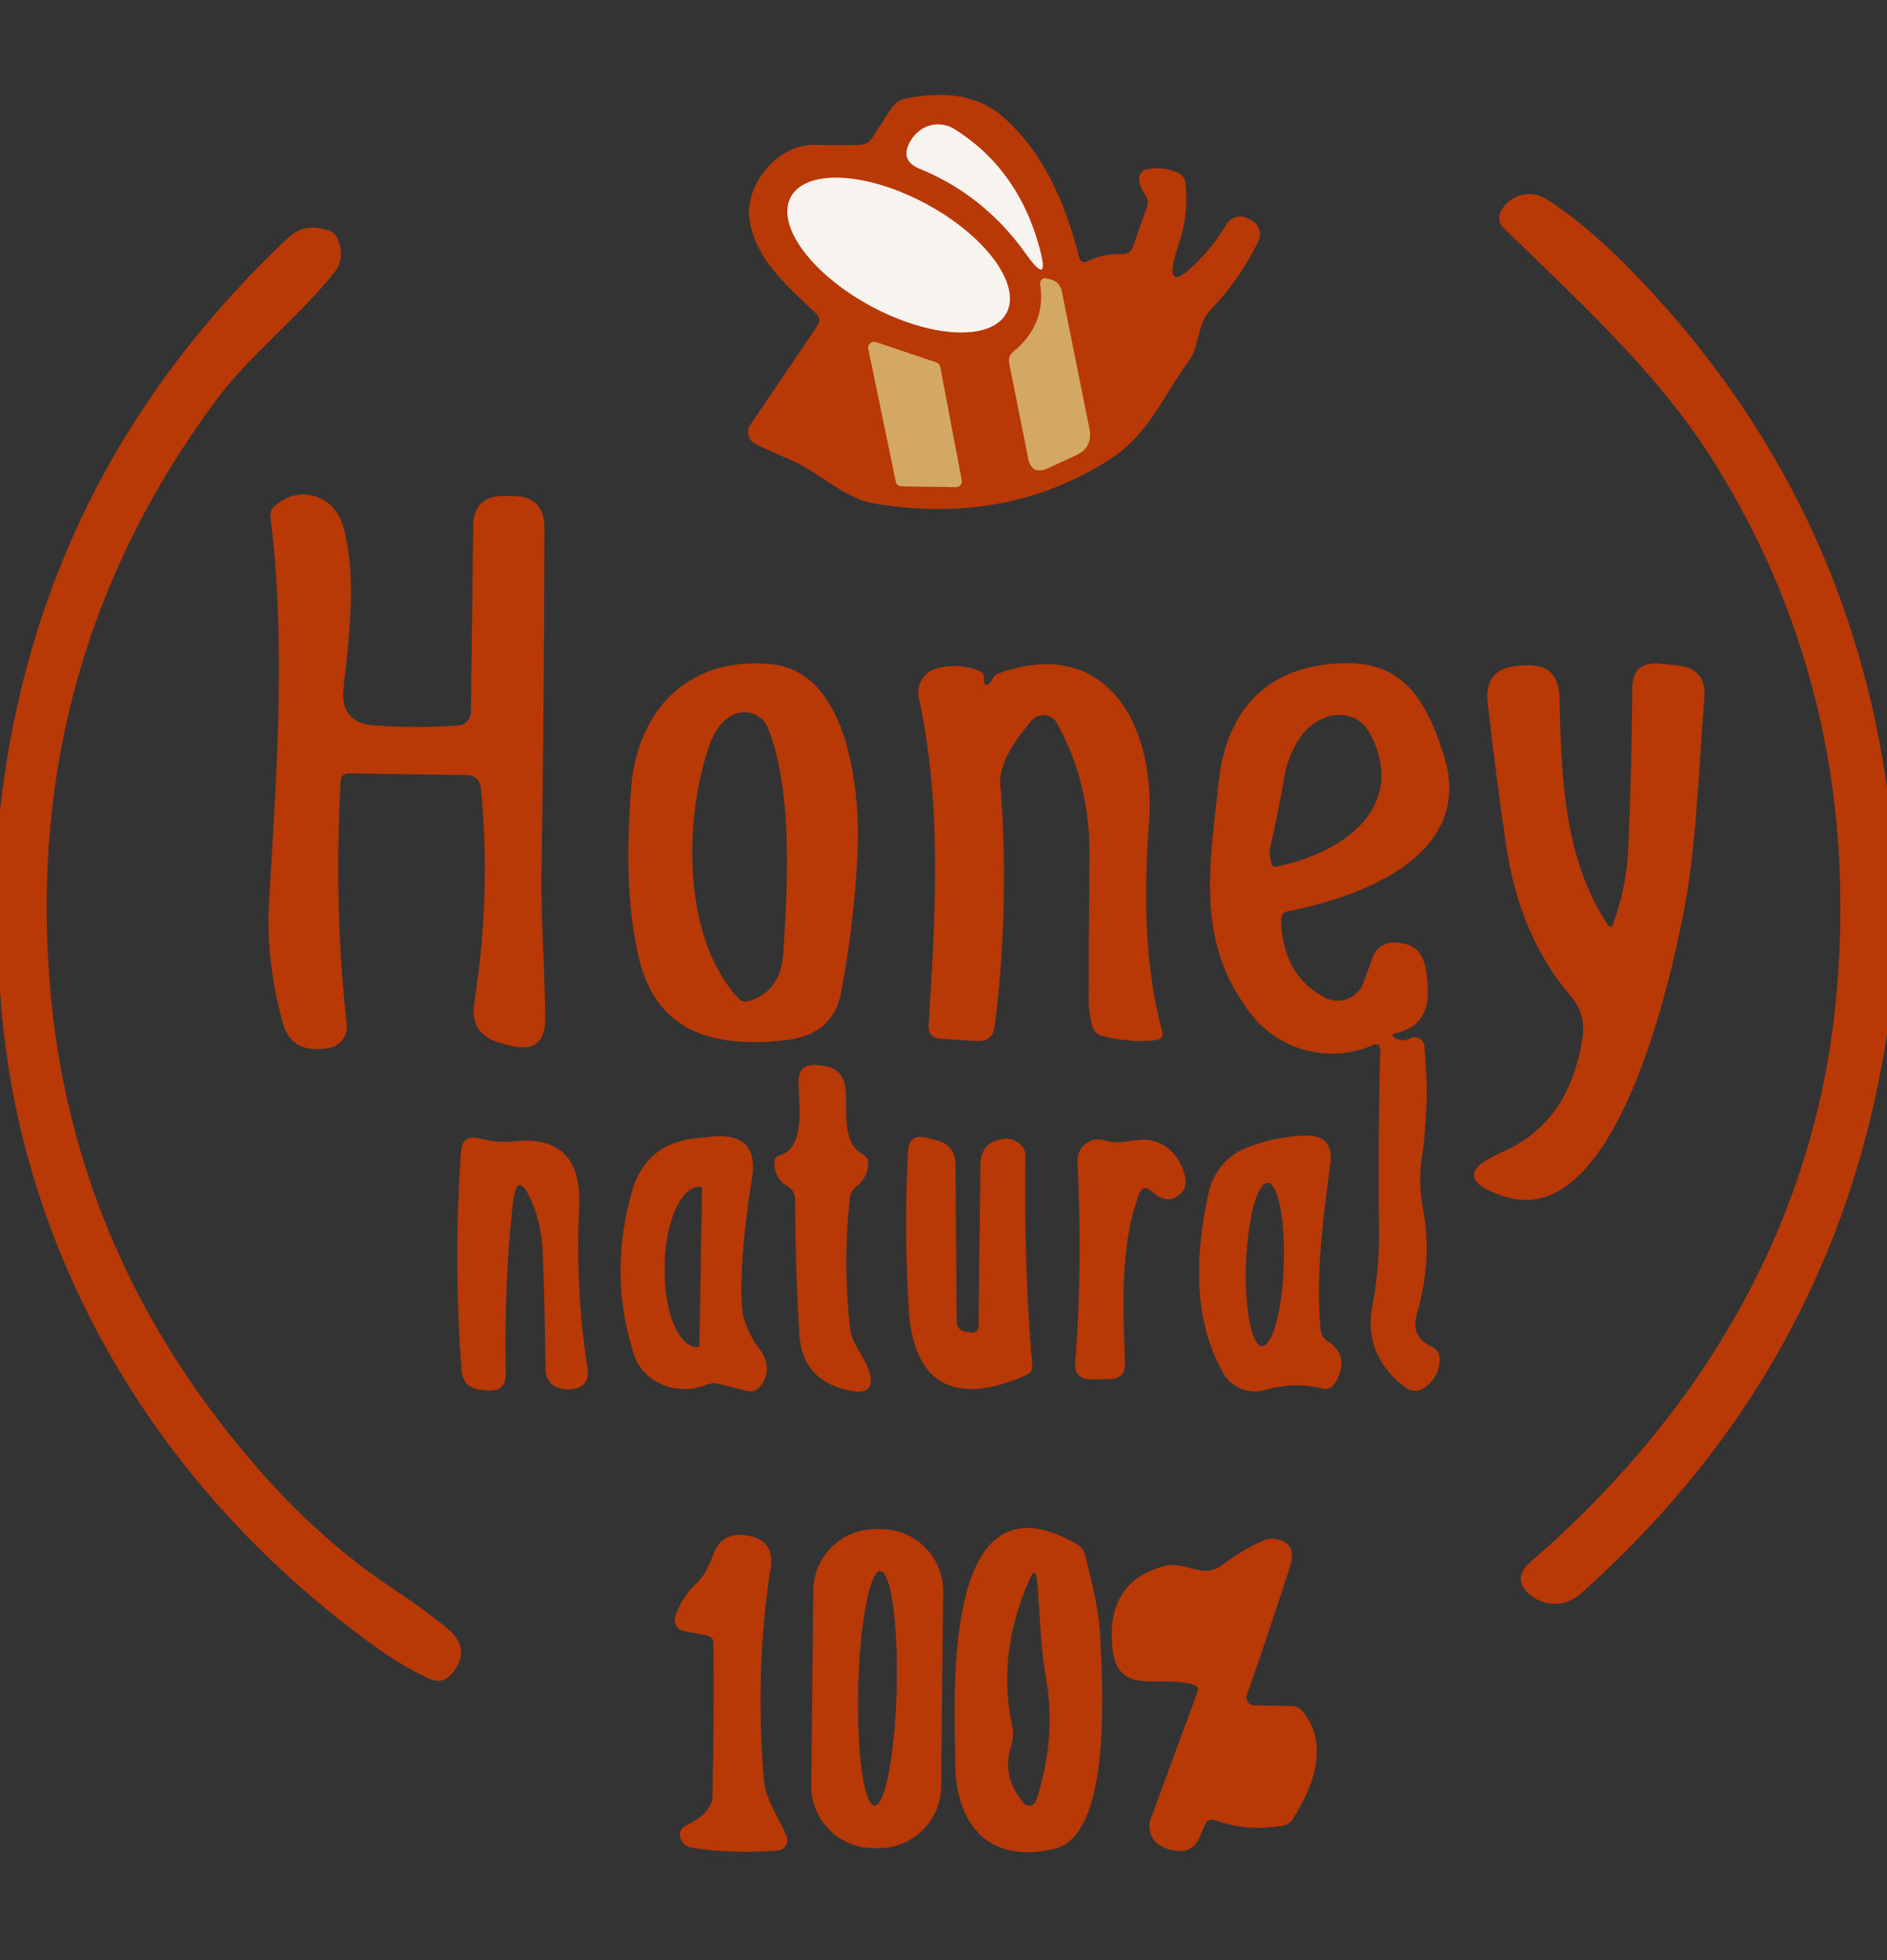 <svg xmlns="http://www.w3.org/2000/svg" viewBox="0.00 0.00 156.00 162.00"><rect x="0.00" y="0.00" width="156.00" height="162.00" fill="#333333" stroke="none"/><g stroke-width="2.00" fill="none" stroke-linecap="butt"><path stroke="#d8967b" d="  M 76.04 13.95  Q 81.35 16.12 84.81 20.97  Q 86.85 23.82 85.92 20.44  Q 84.15 13.96 78.90 10.67  A 2.54 2.53 -49.7 0 0 75.88 10.92  Q 75.51 11.24 75.27 11.66  Q 74.34 13.25 76.04 13.95"></path><path stroke="#d8967b" d="  M 83.2 25.878  A 10.12 4.80 28.3 0 0 76.566 16.854  A 10.12 4.80 28.3 0 0 65.38 16.282  A 10.12 4.80 28.3 0 0 72.014 25.306  A 10.12 4.80 28.3 0 0 83.2 25.878"></path><path stroke="#c57034" d="  M 90.06 35.44  L 87.78 24.10  Q 87.61 23.26 86.77 23.07  L 86.50 23.01  A 0.43 0.42 -88.1 0 0 85.99 23.49  Q 86.51 26.80 83.78 29.07  Q 83.32 29.45 83.44 30.04  L 85.00 37.87  Q 85.29 39.31 86.62 38.70  L 88.94 37.63  Q 90.36 36.98 90.06 35.44"></path><path stroke="#c57034" d="  M 77.73 30.33  A 0.49 0.49 0.0 0 0 77.41 29.96  L 72.43 28.28  A 0.49 0.49 0.0 0 0 71.79 28.85  L 74.06 39.80  A 0.49 0.49 0.0 0 0 74.53 40.19  L 79.01 40.26  A 0.49 0.49 0.0 0 0 79.50 39.68  L 77.73 30.33"></path></g><path fill="#b83806" d="  M 89.96 21.57  Q 91.27 20.95 92.75 21.00  Q 93.43 21.03 93.66 20.39  L 94.81 17.12  Q 95.00 16.57 94.66 16.10  Q 94.27 15.56 94.18 14.90  A 0.82 0.82 0.0 0 1 94.85 13.98  Q 96.31 13.74 97.44 14.31  Q 97.95 14.56 98.01 15.13  Q 98.28 17.73 97.46 20.14  Q 95.82 25.00 99.34 21.27  Q 100.49 20.04 101.39 18.54  A 1.35 1.35 0.0 0 1 103.21 18.07  L 103.49 18.23  A 1.31 1.31 0.0 0 1 104.02 19.96  Q 102.47 23.11 100.14 25.54  C 98.90 26.83 99.22 28.58 98.25 29.89  C 96.11 32.79 94.99 35.89 91.73 37.98  Q 83.25 43.41 72.35 41.63  C 69.77 41.21 67.78 39.04 65.30 37.98  Q 63.88 37.38 62.47 36.71  A 1.10 1.09 29.8 0 1 62.03 35.11  L 67.55 26.96  Q 67.94 26.38 67.44 25.90  C 65.18 23.71 62.49 21.51 61.97 18.20  C 61.52 15.29 64.28 11.84 67.48 11.97  Q 69.29 12.04 71.15 11.96  Q 71.74 11.93 72.07 11.43  L 73.70 8.94  A 1.87 1.85 -78.7 0 1 74.89 8.14  Q 79.98 7.13 82.84 9.59  Q 87.26 13.39 89.19 21.21  Q 89.35 21.85 89.96 21.57  Z  M 76.04 13.95  Q 81.35 16.12 84.81 20.97  Q 86.85 23.82 85.92 20.44  Q 84.15 13.96 78.90 10.67  A 2.54 2.53 -49.7 0 0 75.88 10.92  Q 75.51 11.24 75.27 11.66  Q 74.34 13.25 76.04 13.95  Z  M 83.2 25.878  A 10.12 4.80 28.3 0 0 76.566 16.854  A 10.12 4.80 28.3 0 0 65.38 16.282  A 10.12 4.80 28.3 0 0 72.014 25.306  A 10.12 4.80 28.3 0 0 83.2 25.878  Z  M 90.06 35.44  L 87.78 24.10  Q 87.61 23.26 86.77 23.07  L 86.50 23.01  A 0.43 0.42 -88.1 0 0 85.99 23.49  Q 86.51 26.80 83.78 29.07  Q 83.32 29.45 83.44 30.04  L 85.00 37.87  Q 85.29 39.31 86.62 38.70  L 88.94 37.63  Q 90.36 36.98 90.06 35.44  Z  M 77.73 30.33  A 0.49 0.49 0.0 0 0 77.41 29.96  L 72.43 28.28  A 0.49 0.49 0.0 0 0 71.79 28.85  L 74.06 39.80  A 0.49 0.49 0.0 0 0 74.53 40.19  L 79.01 40.26  A 0.49 0.49 0.0 0 0 79.50 39.68  L 77.73 30.33  Z"></path><path fill="#f7f3ef" d="  M 76.04 13.95  Q 74.34 13.25 75.27 11.66  Q 75.51 11.24 75.88 10.92  A 2.54 2.53 -49.7 0 1 78.90 10.67  Q 84.15 13.96 85.92 20.44  Q 86.85 23.82 84.81 20.97  Q 81.35 16.12 76.04 13.95  Z"></path><ellipse fill="#f7f3ef" cx="0.00" cy="0.00" transform="translate(74.29,21.08) rotate(28.3)" rx="10.12" ry="4.80"></ellipse><path fill="#b83806" d="  M 156.00 65.12  L 156.00 85.50  Q 151.79 112.92 130.64 131.75  A 3.17 3.16 -49.4 0 1 126.82 132.05  Q 126.71 131.98 126.61 131.90  Q 124.86 130.52 126.55 129.07  C 140.68 116.85 150.06 101.05 151.79 82.52  Q 154.08 57.98 141.66 38.13  C 137.12 30.89 130.66 25.03 124.29 18.83  A 1.16 1.15 -53.3 0 1 124.09 17.43  C 124.86 16.06 126.57 15.61 127.94 16.51  Q 131.21 18.64 134.75 22.25  Q 152.53 40.43 156.00 65.12  Z"></path><path fill="#b83806" d="  M 0.00 81.89  L 0.00 67.01  Q 3.06 39.20 23.81 19.66  Q 25.25 18.31 27.32 19.11  Q 27.69 19.26 27.86 19.63  Q 28.61 21.30 27.63 22.53  C 24.65 26.27 20.67 29.27 17.76 33.21  Q 1.95 54.64 4.12 81.35  Q 5.95 103.90 21.55 121.63  Q 26.68 127.47 32.73 131.47  Q 35.05 133.00 36.94 134.55  Q 39.02 136.26 37.43 138.25  Q 36.61 139.28 35.41 138.71  Q 33.13 137.62 31.01 136.09  C 13.15 123.22 1.44 103.91 0.00 81.89  Z"></path><path fill="#d2a862" d="  M 87.78 24.10  L 90.06 35.44  Q 90.36 36.98 88.94 37.63  L 86.62 38.70  Q 85.29 39.31 85.00 37.87  L 83.44 30.04  Q 83.32 29.45 83.78 29.07  Q 86.51 26.80 85.99 23.49  A 0.43 0.42 -88.1 0 1 86.50 23.01  L 86.77 23.07  Q 87.61 23.26 87.78 24.10  Z"></path><path fill="#d2a862" d="  M 77.73 30.33  L 79.50 39.68  A 0.49 0.49 0.0 0 1 79.01 40.26  L 74.53 40.19  A 0.49 0.49 0.0 0 1 74.06 39.80  L 71.79 28.85  A 0.49 0.49 0.0 0 1 72.43 28.28  L 77.41 29.96  A 0.49 0.49 0.0 0 1 77.73 30.33  Z"></path><path fill="#b83806" d="  M 28.16 64.60  Q 27.60 75.30 28.67 84.64  A 1.80 1.79 -8.1 0 1 27.18 86.62  Q 26.88 86.67 26.58 86.69  Q 23.99 86.92 23.33 84.40  Q 21.98 79.22 22.23 74.74  C 22.85 64.06 23.67 53.37 22.36 42.76  Q 22.30 42.21 22.70 41.84  C 24.73 39.98 27.62 40.93 28.36 43.47  C 29.54 47.53 28.85 52.71 28.40 56.90  Q 28.09 59.76 31.00 59.96  Q 34.44 60.19 37.87 59.96  A 1.14 1.13 -1.6 0 0 38.93 58.84  L 39.12 43.52  Q 39.15 40.95 41.72 40.99  L 42.44 41.00  Q 45.02 41.04 45.01 43.63  Q 44.98 58.56 44.77 71.80  C 44.70 75.87 45.05 80.01 45.07 84.16  Q 45.09 87.17 42.18 86.41  L 41.41 86.21  Q 38.79 85.53 39.21 82.86  Q 40.62 73.86 39.74 65.04  A 1.09 1.09 0.0 0 0 38.67 64.06  L 28.87 63.92  Q 28.19 63.91 28.16 64.60  Z"></path><path fill="#b83806" d="  M 52.17 65.19  C 52.68 58.65 56.93 54.24 63.74 54.89  C 70.37 55.52 71.17 66.03 70.88 70.85  Q 70.54 76.84 69.52 82.08  Q 68.85 85.53 64.94 85.97  C 59.54 86.58 54.51 85.63 52.91 79.53  Q 51.48 74.06 52.17 65.19  Z  M 58.64 61.61  C 56.56 67.61 56.35 77.46 61.04 82.50  Q 61.38 82.88 61.87 82.74  Q 64.54 81.98 64.75 78.81  C 65.18 72.32 65.44 65.21 63.51 60.21  A 2.11 2.11 0.0 0 0 60.61 59.08  Q 59.29 59.73 58.64 61.61  Z"></path><path fill="#b83806" d="  M 81.35 56.16  Q 81.33 56.94 81.87 56.39  Q 81.99 56.27 82.05 56.11  Q 82.19 55.79 82.51 55.67  C 91.70 52.35 95.56 60.30 94.99 67.97  C 94.57 73.75 94.57 79.68 96.10 85.30  A 0.52 0.52 0.0 0 1 95.66 85.95  Q 93.52 86.23 91.11 85.62  Q 90.48 85.46 90.31 84.83  Q 90.00 83.66 90.00 82.47  Q 90.02 76.48 90.07 70.65  Q 90.11 64.74 87.38 59.77  A 1.29 1.29 0.0 0 0 85.26 59.58  C 84.09 61.01 82.55 62.94 82.70 64.90  Q 83.48 75.06 82.23 84.82  Q 82.06 86.13 80.74 86.04  L 77.78 85.86  Q 76.71 85.79 76.77 84.72  C 77.35 75.49 77.87 66.37 75.96 57.71  A 2.10 2.09 75.8 0 1 77.42 55.25  Q 79.17 54.74 80.99 55.46  Q 81.25 55.56 81.32 55.83  Q 81.36 55.99 81.35 56.16  Z"></path><path fill="#b83806" d="  M 113.41 86.39  C 110.12 87.88 105.94 86.90 103.60 84.02  C 98.79 78.08 99.99 71.72 100.74 64.72  C 101.40 58.48 104.95 54.85 111.39 54.81  C 116.26 54.78 118.03 58.31 119.33 62.32  C 122.07 70.74 112.40 74.16 106.45 75.32  A 0.67 0.66 -5.9 0 0 105.92 75.97  Q 105.98 80.55 109.51 82.44  A 2.27 2.27 0.0 0 0 112.72 81.21  L 113.49 79.08  A 1.80 1.77 9.7 0 1 115.18 77.90  C 117.65 77.90 117.88 79.52 118.03 81.41  Q 118.28 84.68 115.53 85.35  Q 114.75 85.54 115.48 85.87  Q 116.03 86.11 116.59 85.81  A 0.80 0.80 0.0 0 1 117.75 86.44  Q 118.21 91.03 117.55 95.64  Q 117.24 97.73 117.64 99.91  Q 118.43 104.16 117.14 108.57  Q 116.58 110.48 118.39 111.32  A 1.09 1.09 0.0 0 1 119.02 112.29  Q 119.04 113.62 117.98 114.53  Q 117.04 115.33 116.07 114.58  C 113.96 112.96 112.91 110.66 113.45 107.98  Q 114.03 105.05 114.00 101.75  Q 113.91 94.20 114.10 86.85  Q 114.12 86.07 113.41 86.39  Z  M 105.44 71.64  C 110.64 70.62 116.36 67.02 113.38 60.85  C 112.08 58.18 108.90 58.79 107.44 61.02  Q 106.49 62.48 106.22 64.00  Q 105.70 67.02 105.04 69.89  Q 104.85 70.69 105.16 71.49  A 0.25 0.25 0.0 0 0 105.44 71.64  Z"></path><path fill="#b83806" d="  M 133.40 76.26  Q 134.47 73.21 134.60 70.31  Q 134.89 63.81 134.94 56.92  Q 134.96 54.60 137.27 54.85  L 138.70 55.00  Q 141.09 55.26 140.90 57.66  C 140.43 63.67 140.24 70.12 139.16 75.57  C 138.07 81.08 133.53 101.92 124.33 98.88  Q 119.45 97.27 124.16 95.23  Q 129.26 93.01 130.61 86.97  C 131.00 85.20 131.12 83.79 129.84 82.30  Q 125.66 77.45 124.53 69.96  Q 123.73 64.65 122.99 58.12  Q 122.65 55.19 125.59 55.02  L 126.09 54.99  Q 128.85 54.83 128.92 57.59  C 129.08 64.14 129.25 70.79 132.84 76.33  Q 133.19 76.87 133.40 76.26  Z"></path><path fill="#b83806" d="  M 65.05 98.00  Q 64.01 97.38 64.02 96.03  A 0.58 0.57 -7.6 0 1 64.44 95.49  C 66.65 94.90 66.01 91.19 66.01 89.44  Q 66.00 87.87 67.56 88.03  L 67.96 88.07  Q 69.71 88.25 69.90 89.99  C 70.10 91.75 69.52 94.43 71.36 95.43  A 0.81 0.80 16.5 0 1 71.78 96.20  Q 71.70 97.36 70.80 98.06  A 1.38 1.35 -16.2 0 0 70.27 99.00  Q 69.67 104.19 70.26 109.70  C 70.41 111.14 71.42 111.98 71.84 113.29  Q 72.49 115.35 70.36 114.95  Q 66.34 114.20 66.09 110.33  Q 65.76 105.13 65.73 99.16  Q 65.72 98.39 65.05 98.00  Z"></path><path fill="#b83806" d="  M 43.93 99.26  Q 42.74 96.52 42.40 99.49  Q 41.69 105.65 41.81 113.51  Q 41.83 115.06 40.29 114.91  L 39.73 114.86  Q 38.28 114.71 38.16 113.25  Q 37.47 104.28 38.11 95.19  Q 38.21 93.75 39.61 94.08  C 40.67 94.33 41.35 94.45 42.44 94.33  Q 48.17 93.72 47.88 99.75  Q 47.56 106.62 48.57 113.06  Q 48.82 114.64 47.23 114.82  Q 46.71 114.87 46.18 114.71  A 1.52 1.51 -82.0 0 1 45.10 113.27  Q 45.05 108.15 44.86 103.44  Q 44.77 101.20 43.93 99.26  Z"></path><path fill="#b83806" d="  M 58.40 114.45  C 56.08 115.40 53.18 114.40 52.38 111.87  Q 50.31 105.35 52.22 98.56  Q 53.37 94.46 57.61 94.07  L 58.90 93.94  Q 62.79 93.58 62.16 97.44  Q 61.16 103.64 61.32 107.74  Q 61.40 109.73 62.90 111.66  C 63.60 112.57 63.58 114.01 62.67 114.76  Q 62.28 115.09 61.77 114.96  L 59.41 114.38  Q 58.89 114.25 58.40 114.45  Z  M 57.82 111.22  L 58.04 98.22  A 0.13 0.13 0.0 0 0 57.92 98.08  L 57.86 98.08  A 6.49 2.79 -89.0 0 0 54.95 104.52  L 54.95 104.80  A 6.49 2.79 -89.0 0 0 57.62 111.34  L 57.68 111.34  A 0.13 0.13 0.0 0 0 57.82 111.22  Z"></path><path fill="#b83806" d="  M 79.93 110.08  L 80.36 110.13  A 0.48 0.48 0.0 0 0 80.89 109.66  L 81.05 96.31  Q 81.07 94.27 83.11 94.11  Q 83.75 94.06 84.33 94.56  A 1.29 1.27 -70.0 0 1 84.77 95.53  Q 84.65 104.70 85.33 112.80  Q 85.39 113.40 84.83 113.65  C 78.98 116.24 75.47 114.52 75.11 107.99  Q 74.74 101.36 75.07 95.15  Q 75.15 93.66 76.60 94.04  L 77.47 94.26  Q 78.98 94.65 78.99 96.22  L 79.09 109.16  Q 79.10 109.99 79.93 110.08  Z"></path><path fill="#b83806" d="  M 109.72 110.81  Q 111.67 112.08 110.39 114.29  A 0.99 0.98 21.8 0 1 109.28 114.76  Q 107.00 114.18 104.59 114.88  A 3.06 3.05 -22.3 0 1 101.07 113.41  C 98.57 108.82 98.82 103.60 99.93 98.53  A 5.13 5.12 -4.8 0 1 103.03 94.87  Q 105.32 93.95 107.85 93.86  Q 110.30 93.77 109.98 96.20  C 109.37 100.78 108.75 105.36 109.18 109.90  Q 109.23 110.48 109.72 110.81  Z  M 104.334 111.256  A 6.75 1.56 92.0 0 0 106.129 104.564  A 6.75 1.56 92.0 0 0 104.806 97.764  A 6.75 1.56 92.0 0 0 103.011 104.456  A 6.75 1.56 92.0 0 0 104.334 111.256  Z"></path><path fill="#b83806" d="  M 94.15 98.74  C 92.56 103.08 92.86 108.03 93.00 112.67  Q 93.04 113.96 91.74 113.98  L 90.22 114.00  Q 88.78 114.02 88.89 112.58  Q 89.50 104.61 89.07 96.00  A 1.75 1.75 0.0 0 1 91.36 94.25  C 92.84 94.74 94.03 93.88 95.45 94.33  Q 97.32 94.92 97.94 97.12  Q 98.22 98.09 97.55 98.69  Q 96.52 99.63 95.21 98.47  Q 94.48 97.83 94.15 98.74  Z"></path><path fill="#b83806" d="  M 77.805 147.666  A 5.13 5.13 0.0 0 1 72.622 152.742  L 72.142 152.737  A 5.13 5.13 0.0 0 1 67.066 147.553  L 67.235 131.454  A 5.13 5.13 0.0 0 1 72.418 126.378  L 72.898 126.383  A 5.13 5.13 0.0 0 1 77.974 131.567  L 77.805 147.666  Z  M 72.303 149.227  A 9.69 1.59 91.4 0 0 74.129 139.579  A 9.69 1.59 91.4 0 0 72.777 129.853  A 9.69 1.59 91.4 0 0 70.951 139.501  A 9.69 1.59 91.4 0 0 72.303 149.227  Z"></path><path fill="#b83806" d="  M 78.97 145.72  C 78.94 140.49 77.71 121.14 88.97 127.59  Q 89.58 127.93 89.74 128.61  C 90.24 130.76 90.86 132.98 90.95 135.17  C 91.10 138.68 92.06 151.65 87.18 152.80  C 81.60 154.11 79.00 150.64 78.97 145.72  Z  M 83.59 144.30  Q 82.76 146.90 84.67 149.04  A 0.58 0.58 0.0 0 0 85.65 148.83  Q 87.34 143.71 86.49 138.79  C 85.96 135.77 86.00 133.32 85.72 130.55  Q 85.60 129.46 85.15 130.46  Q 82.39 136.64 83.67 142.59  A 3.34 3.26 -43.0 0 1 83.59 144.30  Z"></path><path fill="#b83806" d="  M 58.47 135.17  L 56.55 134.81  A 0.95 0.95 0.0 0 1 55.83 133.56  Q 56.37 132.00 57.57 130.87  C 58.34 130.14 58.63 129.29 59.03 128.33  Q 59.71 126.69 61.47 126.87  Q 64.10 127.14 63.71 129.61  Q 62.41 137.84 63.14 146.99  C 63.29 148.84 64.37 150.12 65.04 151.78  A 0.85 0.85 0.0 0 1 64.32 152.94  Q 60.67 153.23 57.29 152.73  Q 56.44 152.60 56.23 151.82  A 0.79 0.79 0.0 0 1 56.66 150.90  Q 58.87 149.86 58.90 148.43  Q 59.04 141.89 58.98 135.78  A 0.62 0.62 0.0 0 0 58.47 135.17  Z"></path><path fill="#b83806" d="  M 98.74 139.26  C 95.52 138.26 91.87 140.66 91.91 135.07  Q 91.93 130.54 96.32 129.42  C 97.98 129.00 99.46 130.57 101.05 129.34  Q 102.59 128.16 104.46 127.31  A 1.69 1.68 37.7 0 1 105.44 127.19  Q 107.27 127.51 106.66 129.42  Q 104.91 134.87 103.08 140.08  A 0.65 0.64 -79.9 0 0 103.68 140.94  L 106.81 141.00  A 1.13 1.13 0.0 0 1 107.64 141.39  C 109.92 144.01 108.63 147.64 106.84 150.39  Q 106.57 150.80 106.09 150.88  Q 103.14 151.40 100.51 150.46  Q 99.87 150.23 99.60 150.85  L 99.16 151.87  Q 98.64 153.09 97.32 152.97  Q 96.65 152.91 96.07 152.62  A 1.87 1.86 -66.9 0 1 95.14 150.29  L 99.01 139.80  A 0.42 0.42 0.0 0 0 98.74 139.26  Z"></path></svg>